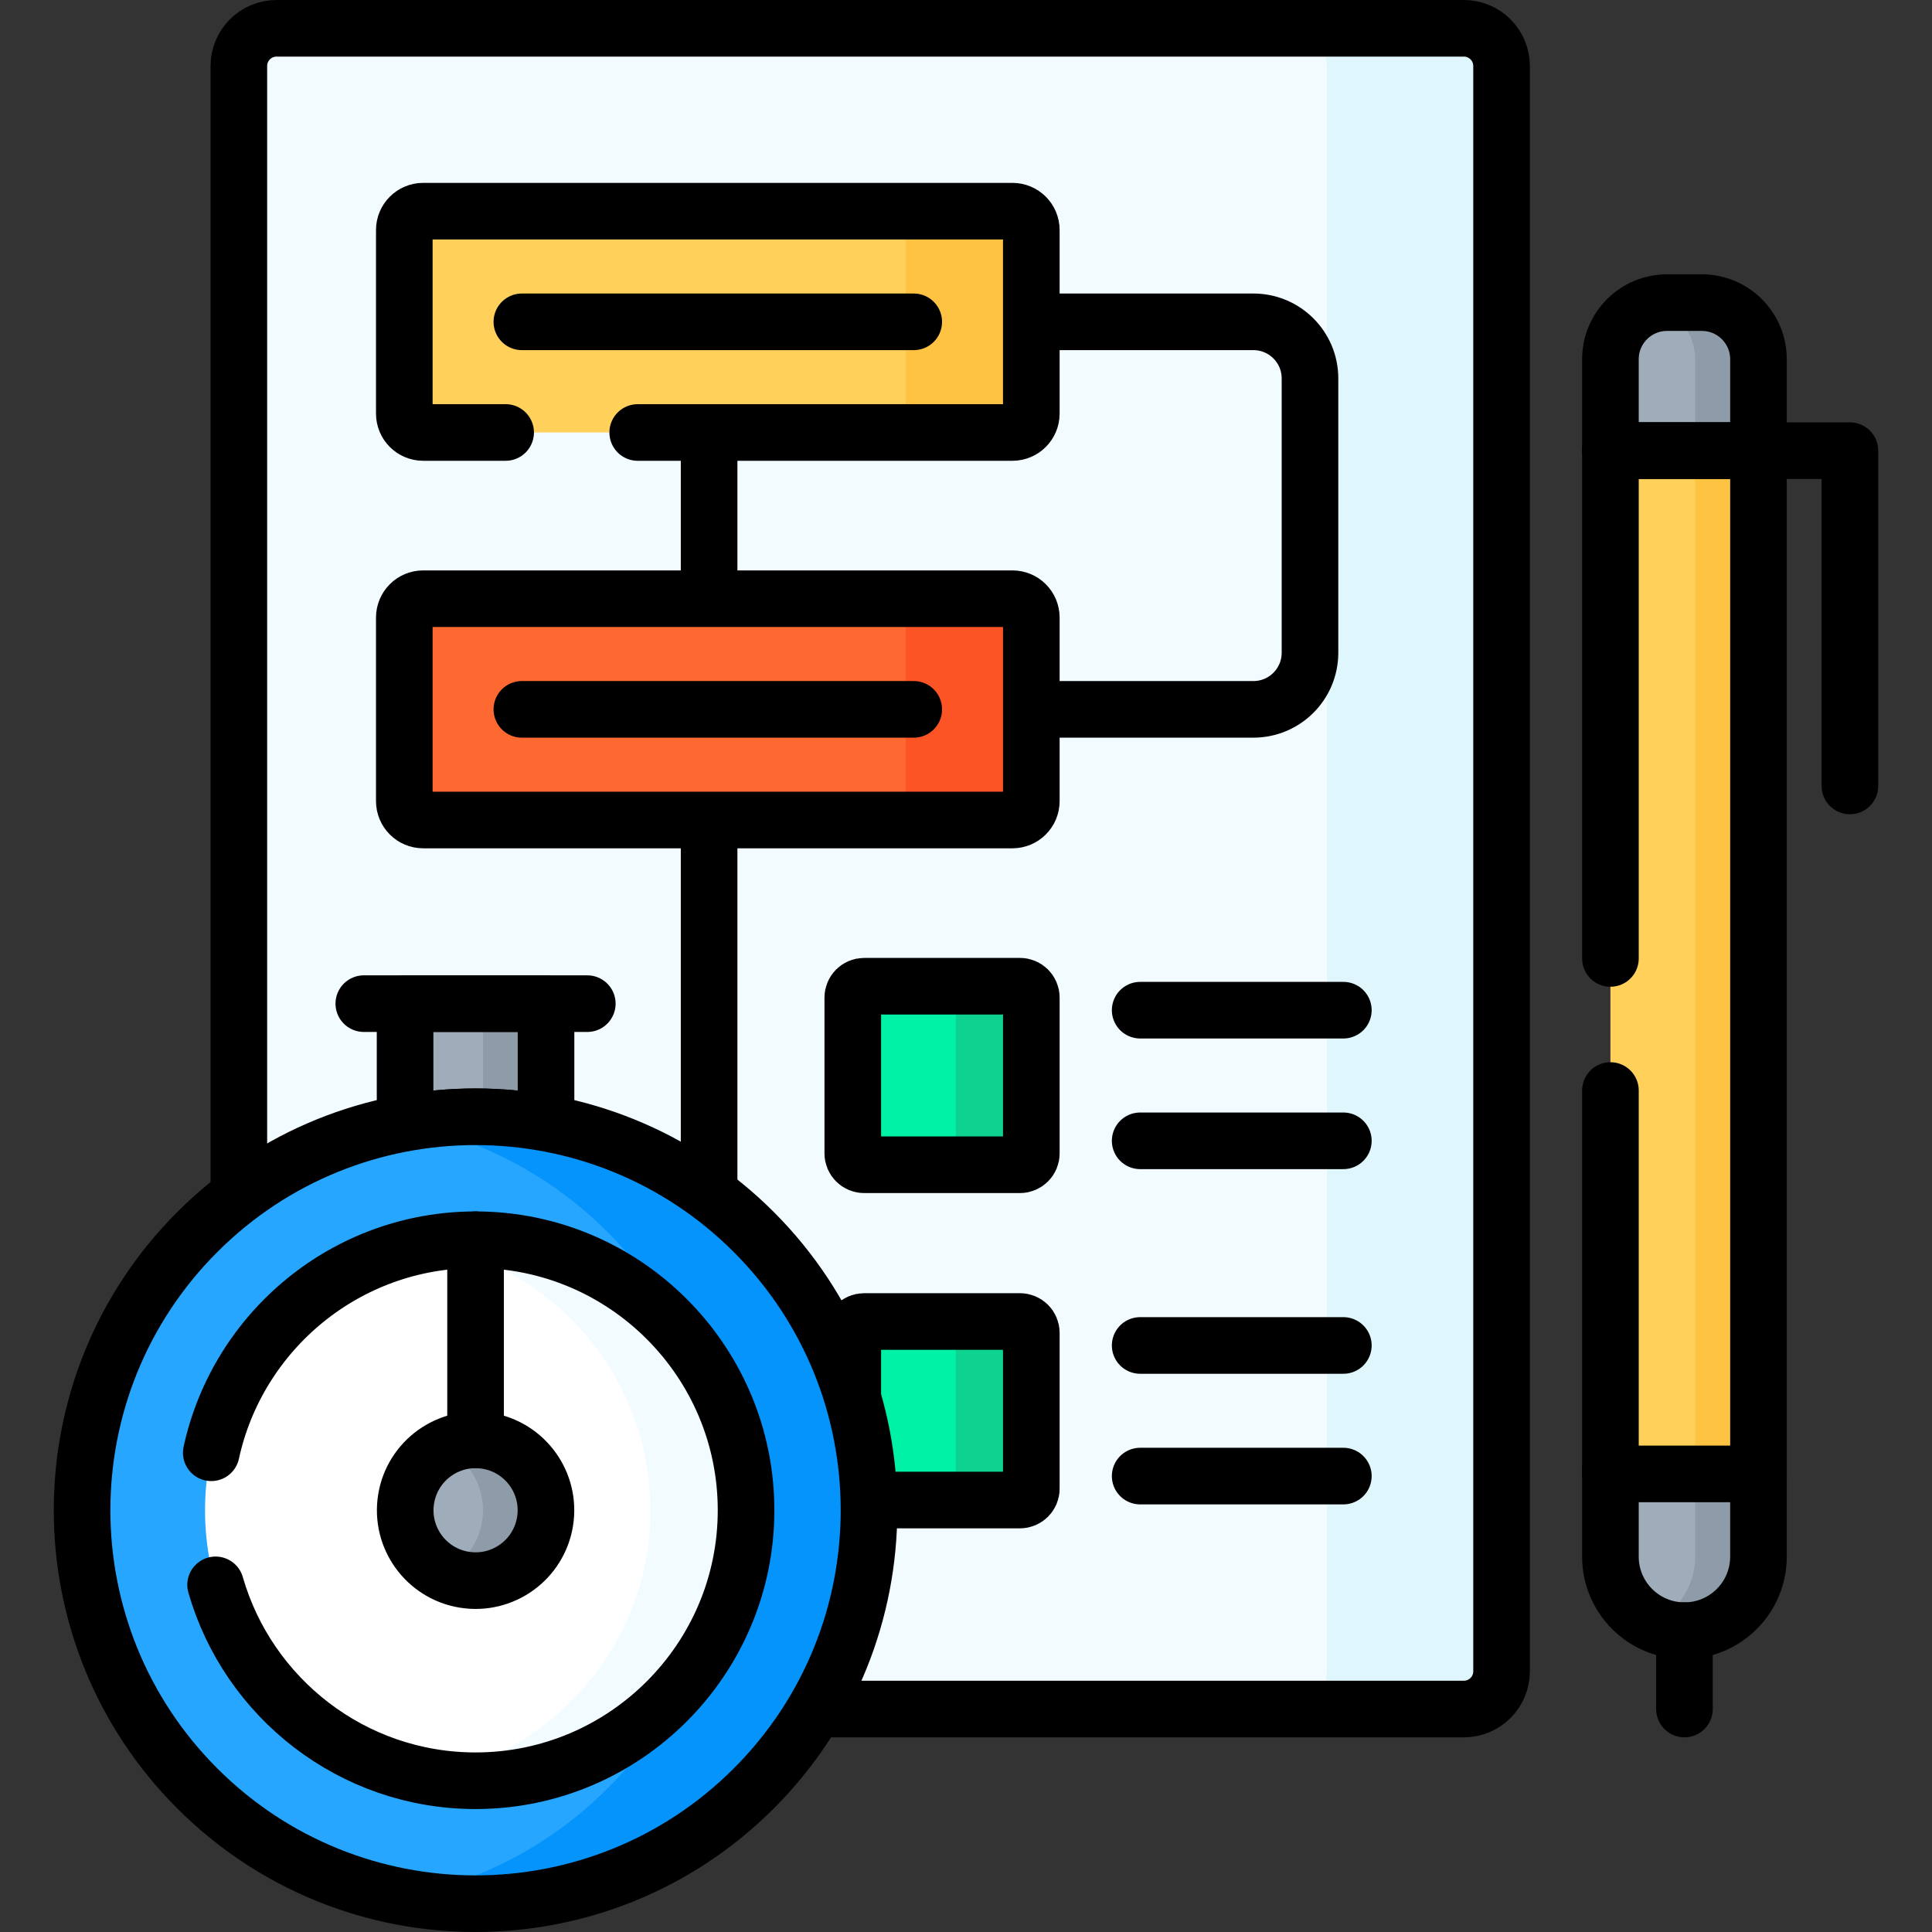 <svg width="130" height="130" viewBox="0 0 130 130" fill="none" xmlns="http://www.w3.org/2000/svg">
<rect x="0" y="0" width="130" height="130" fill="#333333" stroke="none"/>
<g clip-path="url(#clip0_3249_11325)">
<path d="M98.498 114.997H18.61C17.208 114.997 16.071 113.86 16.071 112.458V4.443C16.071 3.041 17.208 1.904 18.61 1.904H98.498C99.901 1.904 101.037 3.041 101.037 4.443V112.458C101.037 113.86 99.901 114.997 98.498 114.997Z" fill="#F2FBFF"/>
<path d="M98.498 1.904H86.743C88.146 1.904 89.282 3.041 89.282 4.443V112.458C89.282 113.86 88.146 114.997 86.743 114.997H98.498C99.901 114.997 101.037 113.86 101.037 112.458V4.443C101.037 3.041 99.901 1.904 98.498 1.904Z" fill="#DFF6FD"/>
<path d="M98.498 114.997H18.61C17.208 114.997 16.071 113.86 16.071 112.458V4.443C16.071 3.041 17.208 1.904 18.61 1.904H98.498C99.901 1.904 101.037 3.041 101.037 4.443V112.458C101.037 113.86 99.901 114.997 98.498 114.997Z" stroke="black" stroke-width="3.809" stroke-miterlimit="10" stroke-linecap="round" stroke-linejoin="round"/>
<path d="M62.363 21.655H84.338C86.441 21.655 88.146 23.36 88.146 25.464V43.923C88.146 46.026 86.441 47.731 84.338 47.731H62.363" stroke="black" stroke-width="3.809" stroke-miterlimit="10" stroke-linecap="round" stroke-linejoin="round"/>
<path d="M47.714 29.101V98.297" stroke="black" stroke-width="3.809" stroke-miterlimit="10" stroke-linecap="round" stroke-linejoin="round"/>
<path d="M68.125 29.101H28.474C27.773 29.101 27.205 28.532 27.205 27.831V15.479C27.205 14.778 27.773 14.21 28.474 14.21H68.125C68.826 14.21 69.395 14.778 69.395 15.479V27.831C69.395 28.532 68.826 29.101 68.125 29.101Z" fill="#FFD15B"/>
<path d="M68.125 14.21H59.668C60.369 14.21 60.938 14.778 60.938 15.479V27.831C60.938 28.532 60.369 29.1 59.668 29.1H68.125C68.826 29.1 69.395 28.532 69.395 27.831V15.479C69.395 14.778 68.826 14.21 68.125 14.21Z" fill="#FFC344"/>
<path d="M42.91 29.101H68.125C68.826 29.101 69.395 28.532 69.395 27.831V15.479C69.395 14.778 68.826 14.21 68.125 14.21H28.474C27.773 14.21 27.205 14.778 27.205 15.479V27.831C27.205 28.532 27.773 29.1 28.474 29.1H34.023" stroke="black" stroke-width="3.809" stroke-miterlimit="10" stroke-linecap="round" stroke-linejoin="round"/>
<path d="M35.115 21.655H61.484" stroke="black" stroke-width="3.809" stroke-miterlimit="10" stroke-linecap="round" stroke-linejoin="round"/>
<path d="M68.125 55.176H28.474C27.773 55.176 27.205 54.608 27.205 53.907V41.555C27.205 40.854 27.773 40.286 28.474 40.286H68.125C68.826 40.286 69.395 40.854 69.395 41.555V53.907C69.395 54.608 68.826 55.176 68.125 55.176Z" fill="#FD6930"/>
<path d="M68.125 40.286H59.668C60.369 40.286 60.938 40.854 60.938 41.555V53.907C60.938 54.608 60.369 55.176 59.668 55.176H68.125C68.826 55.176 69.395 54.608 69.395 53.907V41.555C69.395 40.854 68.826 40.286 68.125 40.286Z" fill="#FD5426"/>
<path d="M68.125 55.176H28.474C27.773 55.176 27.205 54.608 27.205 53.907V41.555C27.205 40.854 27.773 40.286 28.474 40.286H68.125C68.826 40.286 69.395 40.854 69.395 41.555V53.907C69.395 54.608 68.826 55.176 68.125 55.176Z" stroke="black" stroke-width="3.809" stroke-miterlimit="10" stroke-linecap="round" stroke-linejoin="round"/>
<path d="M35.115 47.731H61.484" stroke="black" stroke-width="3.809" stroke-miterlimit="10" stroke-linecap="round" stroke-linejoin="round"/>
<path d="M68.633 78.374H58.144C57.723 78.374 57.382 78.033 57.382 77.612V67.123C57.382 66.702 57.723 66.361 58.144 66.361H68.633C69.054 66.361 69.395 66.702 69.395 67.123V77.612C69.395 78.033 69.054 78.374 68.633 78.374Z" fill="#00F2A6"/>
<path d="M68.633 66.362H63.555C63.976 66.362 64.317 66.703 64.317 67.123V77.612C64.317 78.033 63.976 78.374 63.555 78.374H68.633C69.054 78.374 69.395 78.033 69.395 77.612V67.123C69.395 66.703 69.054 66.362 68.633 66.362Z" fill="#0ED290"/>
<path d="M68.633 100.934H58.144C57.723 100.934 57.382 100.593 57.382 100.172V89.683C57.382 89.262 57.723 88.921 58.144 88.921H68.633C69.054 88.921 69.395 89.262 69.395 89.683V100.172C69.395 100.593 69.054 100.934 68.633 100.934Z" fill="#00F2A6"/>
<path d="M68.633 88.921H63.555C63.976 88.921 64.317 89.262 64.317 89.683V100.172C64.317 100.593 63.976 100.934 63.555 100.934H68.633C69.054 100.934 69.395 100.593 69.395 100.172V89.683C69.395 89.262 69.054 88.921 68.633 88.921Z" fill="#0ED290"/>
<path d="M68.633 78.374H58.144C57.723 78.374 57.382 78.033 57.382 77.612V67.123C57.382 66.702 57.723 66.361 58.144 66.361H68.633C69.054 66.361 69.395 66.702 69.395 67.123V77.612C69.395 78.033 69.054 78.374 68.633 78.374Z" stroke="black" stroke-width="3.809" stroke-miterlimit="10" stroke-linecap="round" stroke-linejoin="round"/>
<path d="M68.633 100.934H58.144C57.723 100.934 57.382 100.593 57.382 100.172V89.683C57.382 89.262 57.723 88.921 58.144 88.921H68.633C69.054 88.921 69.395 89.262 69.395 89.683V100.172C69.395 100.593 69.054 100.934 68.633 100.934Z" stroke="black" stroke-width="3.809" stroke-miterlimit="10" stroke-linecap="round" stroke-linejoin="round"/>
<path d="M90.391 76.763H76.719" stroke="black" stroke-width="3.809" stroke-miterlimit="10" stroke-linecap="round" stroke-linejoin="round"/>
<path d="M76.719 67.973H90.391" stroke="black" stroke-width="3.809" stroke-miterlimit="10" stroke-linecap="round" stroke-linejoin="round"/>
<path d="M90.391 99.322H76.719" stroke="black" stroke-width="3.809" stroke-miterlimit="10" stroke-linecap="round" stroke-linejoin="round"/>
<path d="M76.719 90.533H90.391" stroke="black" stroke-width="3.809" stroke-miterlimit="10" stroke-linecap="round" stroke-linejoin="round"/>
<path d="M31.999 75.145C33.618 75.145 35.202 75.291 36.741 75.569V67.533H27.257V75.569C28.796 75.291 30.38 75.145 31.999 75.145Z" fill="#9FACBA"/>
<path d="M32.5 67.533V75.156C33.944 75.183 35.362 75.32 36.741 75.569V67.533H32.5Z" fill="#8D9CA8"/>
<path d="M31.999 75.145C33.618 75.145 35.202 75.291 36.741 75.569V67.533H27.257V75.569C28.796 75.291 30.38 75.145 31.999 75.145Z" stroke="black" stroke-width="3.809" stroke-miterlimit="10" stroke-linecap="round" stroke-linejoin="round"/>
<path d="M24.48 67.533H39.518" stroke="black" stroke-width="3.809" stroke-miterlimit="10" stroke-linecap="round" stroke-linejoin="round"/>
<path d="M50.719 120.341C61.058 110.001 61.058 93.238 50.719 82.899C40.38 72.56 23.616 72.56 13.277 82.899C2.938 93.238 2.938 110.001 13.277 120.341C23.616 130.68 40.38 130.68 50.719 120.341Z" fill="#26A6FE"/>
<path d="M31.999 75.145C30.318 75.145 28.673 75.303 27.079 75.603C39.35 77.909 48.635 88.68 48.635 101.62C48.635 114.561 39.35 125.331 27.079 127.638C28.674 127.937 30.318 128.096 31.999 128.096C46.621 128.096 58.474 116.243 58.474 101.621C58.474 86.998 46.621 75.145 31.999 75.145Z" fill="#0593FC"/>
<path d="M50.719 120.341C61.058 110.001 61.058 93.238 50.719 82.899C40.38 72.56 23.616 72.56 13.277 82.899C2.938 93.238 2.938 110.001 13.277 120.341C23.616 130.68 40.38 130.68 50.719 120.341Z" stroke="black" stroke-width="3.809" stroke-miterlimit="10" stroke-linecap="round" stroke-linejoin="round"/>
<path d="M31.999 119.822C42.051 119.822 50.201 111.673 50.201 101.62C50.201 91.568 42.051 83.419 31.999 83.419C21.946 83.419 13.797 91.568 13.797 101.62C13.797 111.673 21.946 119.822 31.999 119.822Z" fill="white"/>
<path d="M31.999 83.419C30.901 83.419 29.827 83.522 28.782 83.709C37.289 85.233 43.767 92.682 43.767 101.62C43.767 110.559 37.289 118.008 28.782 119.532C29.827 119.719 30.901 119.822 31.999 119.822C42.035 119.822 50.201 111.657 50.201 101.62C50.201 91.584 42.035 83.419 31.999 83.419Z" fill="#F2FBFF"/>
<path d="M14.507 106.641C16.692 114.242 23.704 119.822 31.999 119.822C42.035 119.822 50.201 111.657 50.201 101.62C50.201 91.584 42.035 83.419 31.999 83.419C23.289 83.419 15.992 89.569 14.215 97.754" stroke="black" stroke-width="3.809" stroke-miterlimit="10" stroke-linecap="round" stroke-linejoin="round"/>
<path d="M36.675 102.38C37.094 99.799 35.341 97.366 32.76 96.947C30.178 96.528 27.746 98.282 27.327 100.863C26.908 103.445 28.661 105.877 31.242 106.296C33.824 106.715 36.256 104.962 36.675 102.38Z" fill="#9FACBA"/>
<path d="M31.999 96.885C31.237 96.885 30.52 97.069 29.882 97.389C31.433 98.166 32.5 99.767 32.5 101.62C32.5 103.473 31.433 105.074 29.882 105.851C30.52 106.171 31.237 106.355 31.999 106.355C34.614 106.355 36.735 104.235 36.735 101.62C36.734 99.005 34.614 96.885 31.999 96.885Z" fill="#8D9CA8"/>
<path d="M36.675 102.38C37.094 99.799 35.341 97.366 32.76 96.947C30.178 96.528 27.746 98.282 27.327 100.863C26.908 103.445 28.661 105.877 31.242 106.296C33.824 106.715 36.256 104.962 36.675 102.38Z" stroke="black" stroke-width="3.809" stroke-miterlimit="10" stroke-linecap="round" stroke-linejoin="round"/>
<path d="M31.999 96.885V83.419" stroke="black" stroke-width="3.809" stroke-miterlimit="10" stroke-linecap="round" stroke-linejoin="round"/>
<path d="M108.362 98.922V104.743C108.362 107.493 110.592 109.724 113.343 109.724C116.094 109.724 118.323 107.493 118.323 104.743V98.922H108.362Z" fill="#9FACBA"/>
<path d="M114.063 98.922V104.743C114.063 106.73 112.896 108.441 111.212 109.24C111.859 109.547 112.579 109.724 113.343 109.724C116.093 109.724 118.323 107.493 118.323 104.743V98.922H114.063Z" fill="#8D9CA8"/>
<path d="M108.362 98.922V104.743C108.362 107.493 110.592 109.724 113.343 109.724C116.094 109.724 118.323 107.493 118.323 104.743V98.922H108.362Z" stroke="black" stroke-width="3.809" stroke-miterlimit="10" stroke-linecap="round" stroke-linejoin="round"/>
<path d="M118.324 30.324H108.362V24.171C108.362 22.068 110.067 20.363 112.171 20.363H114.515C116.618 20.363 118.324 22.068 118.324 24.171V30.324Z" fill="#9FACBA"/>
<path d="M114.515 20.363H112.171C111.839 20.363 111.519 20.409 111.213 20.489C112.851 20.915 114.063 22.399 114.063 24.171V30.324H118.324V24.171C118.324 22.067 116.618 20.363 114.515 20.363Z" fill="#8D9CA8"/>
<path d="M118.324 30.324H108.362V24.171C108.362 22.068 110.067 20.363 112.171 20.363H114.515C116.618 20.363 118.324 22.068 118.324 24.171V30.324Z" stroke="black" stroke-width="3.809" stroke-miterlimit="10" stroke-linecap="round" stroke-linejoin="round"/>
<path d="M118.324 30.324H108.362V99.176H118.324V30.324Z" fill="#FFD15B"/>
<path d="M118.324 30.324H114.063V99.176H118.324V30.324Z" fill="#FFC344"/>
<path d="M108.362 73.379V99.176H118.324V30.324H108.362V64.492" stroke="black" stroke-width="3.809" stroke-miterlimit="10" stroke-linecap="round" stroke-linejoin="round"/>
<path d="M108.362 30.324H124.476V52.884" stroke="black" stroke-width="3.809" stroke-miterlimit="10" stroke-linecap="round" stroke-linejoin="round"/>
<path d="M113.343 109.724V114.997" stroke="black" stroke-width="3.809" stroke-miterlimit="10" stroke-linecap="round" stroke-linejoin="round"/>
</g>
<defs>
<clipPath id="clip0_3249_11325">
<rect width="130" height="130" fill="white"/>
</clipPath>
</defs>
</svg>
